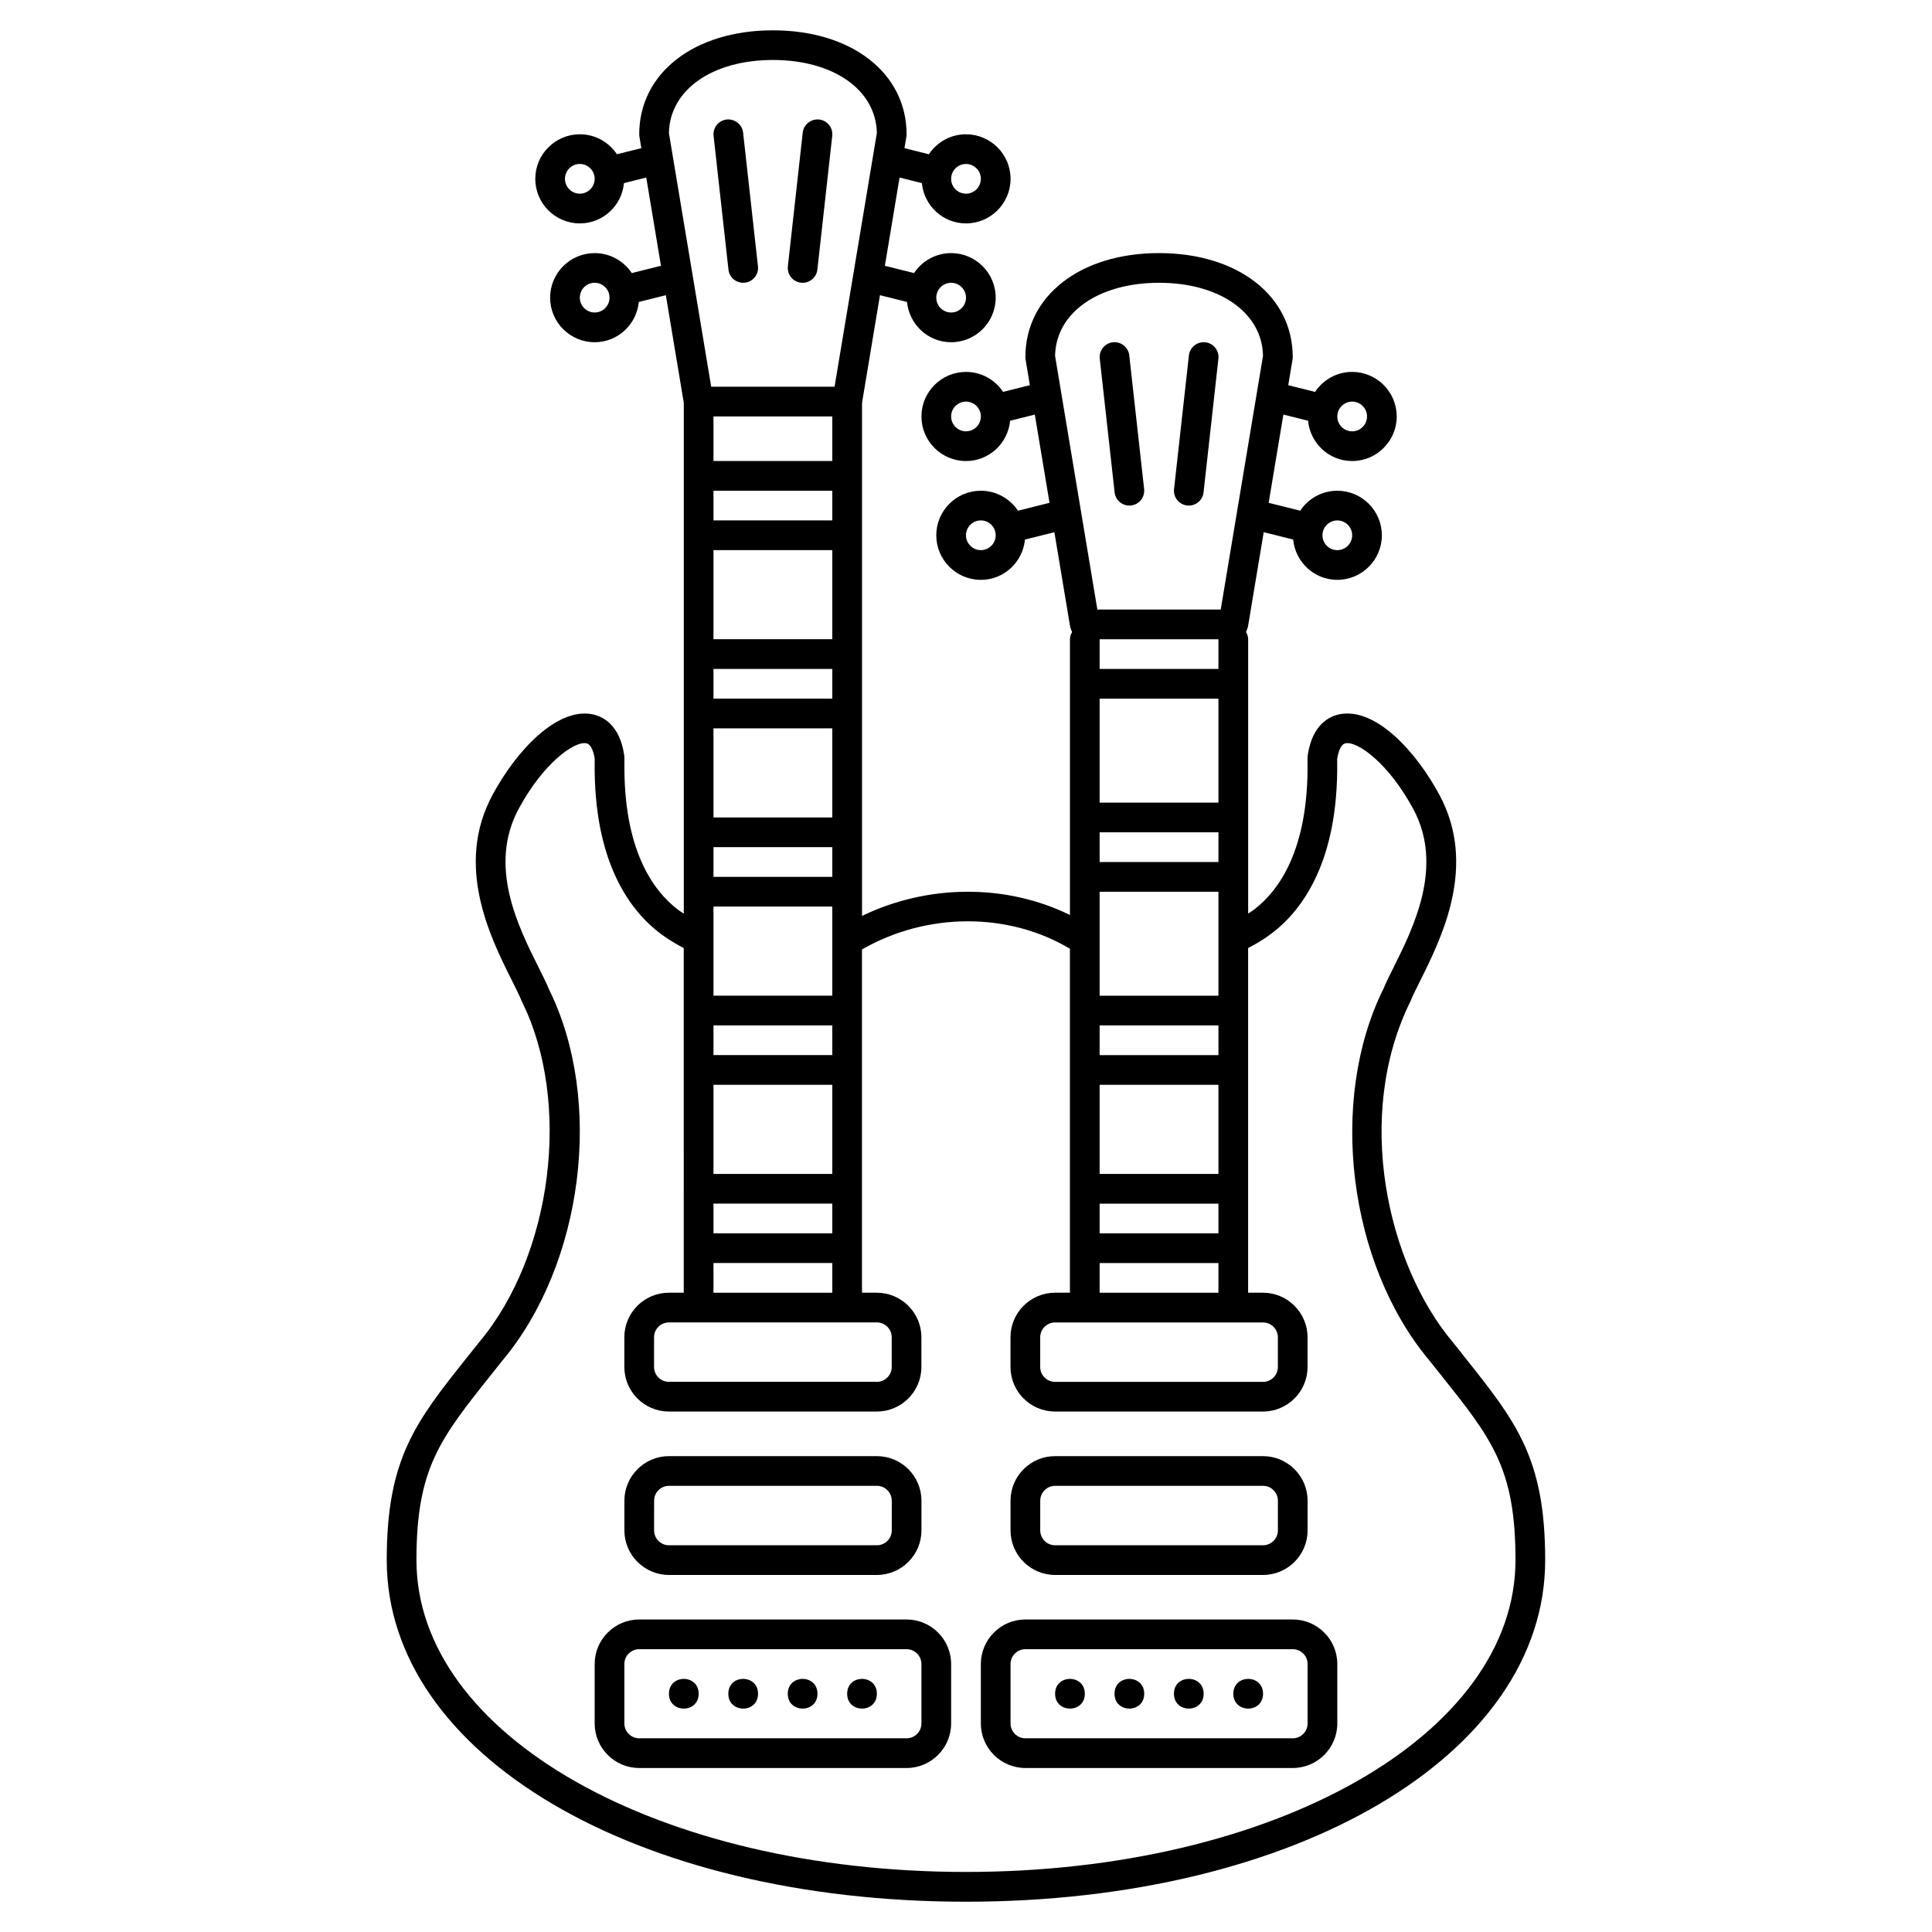 <?xml version="1.0" encoding="UTF-8"?>
<!-- Uploaded to: ICON Repo, www.svgrepo.com, Generator: ICON Repo Mixer Tools -->
<svg fill="#000000" width="800px" height="800px" version="1.1" viewBox="144 144 512 512" xmlns="http://www.w3.org/2000/svg">
 <g>
  <path d="m531.88 503.29-2.918-3.66c-17.281-20.566-26.234-59.852-11.176-90.273 0.609-1.504 1.527-3.328 2.57-5.422 5.688-11.41 15.207-30.512 5.121-49.262-6.371-11.844-16.949-23.035-26.238-21.43-2.711 0.477-7.441 2.527-8.684 10.941-0.031 0.223-0.055 0.852-0.043 1.812 0.277 23.137-7.562 34.02-14.184 39.07-0.5 0.383-1.035 0.695-1.551 1.047v-72.703c0-0.711-0.238-1.344-0.57-1.922 0.055-0.09 0.082-0.195 0.129-0.297 0.09-0.184 0.145-0.383 0.207-0.582 0.051-0.168 0.145-0.316 0.176-0.496l4.18-25.082 7.797 1.949c0.59 5.981 5.578 10.688 11.703 10.688 6.512 0 11.809-5.297 11.809-11.809s-5.297-11.809-11.809-11.809c-4.102 0-7.719 2.109-9.832 5.293l-8.355-2.09 3.898-23.387 6.539 1.633c0.57 5.973 5.562 10.68 11.688 10.68 6.512 0 11.809-5.297 11.809-11.809 0-6.512-5.297-11.809-11.809-11.809-4.102 0-7.719 2.109-9.832 5.293l-7.102-1.773 1.133-6.809c0.039-0.215 0.055-0.43 0.055-0.648 0-16.219-14.566-27.551-35.426-27.551-20.855 0-35.426 11.332-35.426 27.551 0 0.215 0.016 0.434 0.055 0.645l1.133 6.809-7.098 1.773c-2.109-3.18-5.723-5.289-9.828-5.289-6.512 0-11.809 5.297-11.809 11.809 0 6.512 5.297 11.809 11.809 11.809 6.125 0 11.113-4.703 11.695-10.676l6.539-1.637 3.898 23.383-8.355 2.09c-2.125-3.18-5.738-5.289-9.844-5.289-6.512 0-11.809 5.297-11.809 11.809s5.297 11.809 11.809 11.809c6.125 0 11.117-4.703 11.695-10.676l7.797-1.949 4.18 25.082c0.031 0.176 0.121 0.328 0.176 0.496 0.062 0.199 0.113 0.398 0.207 0.582 0.047 0.098 0.074 0.199 0.129 0.297-0.328 0.566-0.566 1.199-0.566 1.91v73.078c-16.875-8.305-37.629-8.219-55.105 0.242v-135.97l4.754-28.535 7.168 1.789c0.578 5.977 5.57 10.68 11.695 10.68 6.512 0 11.809-5.297 11.809-11.809 0-6.512-5.297-11.809-11.809-11.809-4.102 0-7.719 2.109-9.832 5.293l-7.731-1.934 3.898-23.387 5.906 1.477c0.578 5.977 5.57 10.68 11.695 10.68 6.512 0 11.809-5.297 11.809-11.809s-5.297-11.809-11.809-11.809c-4.102 0-7.719 2.109-9.832 5.293l-6.473-1.617 0.504-3.031c0.039-0.211 0.055-0.43 0.055-0.645 0-16.219-14.566-27.551-35.426-27.551-20.855 0-35.426 11.332-35.426 27.551 0 0.215 0.016 0.434 0.055 0.645l0.504 3.031-6.473 1.617c-2.109-3.184-5.727-5.293-9.824-5.293-6.512 0-11.809 5.297-11.809 11.809s5.297 11.809 11.809 11.809c6.125 0 11.117-4.703 11.695-10.68l5.906-1.477 3.898 23.387-7.731 1.934c-2.117-3.184-5.734-5.293-9.836-5.293-6.512 0-11.809 5.297-11.809 11.809 0 6.512 5.297 11.809 11.809 11.809 6.125 0 11.117-4.703 11.695-10.676l7.168-1.789 4.754 28.531v135.36c-0.516-0.352-1.051-0.664-1.551-1.047-6.625-5.055-14.465-15.938-14.184-39.074 0.012-0.961-0.012-1.586-0.051-1.848-1.23-8.383-5.965-10.43-8.676-10.906-9.266-1.59-19.867 9.594-26.238 21.43-10.078 18.727-0.574 37.715 5.102 49.062 1.051 2.106 1.977 3.945 2.711 5.719 13.191 26.621 8.121 67.074-11.367 90.266l-2.848 3.57c-13.941 17.484-21.621 27.109-21.621 54.156 0 51.609 65.992 90.527 153.5 90.527 87.512 0 153.5-38.918 153.5-90.527 0.004-27.047-7.676-36.672-21.621-54.152zm-33.48-221.37c2.168 0 3.938 1.762 3.938 3.938 0 2.172-1.766 3.938-3.938 3.938-2.168 0-3.938-1.762-3.938-3.938s1.77-3.938 3.938-3.938zm3.938-31.488c2.168 0 3.938 1.762 3.938 3.938 0 2.172-1.766 3.938-3.938 3.938-2.168 0-3.938-1.762-3.938-3.938 0-2.172 1.77-3.938 3.938-3.938zm-102.34 7.871c-2.168 0-3.938-1.762-3.938-3.938 0-2.172 1.766-3.938 3.938-3.938 2.168 0 3.938 1.762 3.938 3.938-0.004 2.176-1.77 3.938-3.938 3.938zm3.934 31.488c-2.168 0-3.938-1.762-3.938-3.938 0-2.172 1.766-3.938 3.938-3.938 2.168 0 3.938 1.762 3.938 3.938 0 2.176-1.77 3.938-3.938 3.938zm-7.871-70.848c2.168 0 3.938 1.762 3.938 3.938 0 2.172-1.766 3.938-3.938 3.938-2.168 0-3.938-1.762-3.938-3.938 0-2.172 1.77-3.938 3.938-3.938zm3.938-31.488c2.168 0 3.938 1.762 3.938 3.938 0 2.172-1.766 3.938-3.938 3.938-2.168 0-3.938-1.762-3.938-3.938 0-2.172 1.766-3.938 3.938-3.938zm-102.34 7.871c-2.168 0-3.938-1.762-3.938-3.938 0-2.172 1.766-3.938 3.938-3.938 2.168 0 3.938 1.762 3.938 3.938-0.004 2.176-1.77 3.938-3.938 3.938zm3.934 31.488c-2.168 0-3.938-1.762-3.938-3.938 0-2.172 1.766-3.938 3.938-3.938 2.168 0 3.938 1.762 3.938 3.938s-1.77 3.938-3.938 3.938zm133.82 196.8v-7.871h31.488v7.871zm31.488 7.875v23.617h-31.488v-23.617zm-31.488 31.488h31.488v7.871h-31.488zm31.488-98.402v7.871h-31.488v-7.871zm-31.488-7.871v-27.551h31.488v27.551zm31.488-35.426h-31.488v-7.871h31.488zm0 59.043v12.613 0.008 14.93h-31.488v-27.551zm11.809 114.14c2.168 0 3.938 1.762 3.938 3.938v7.871c0 2.172-1.766 3.938-3.938 3.938h-55.105c-2.168 0-3.938-1.762-3.938-3.938v-7.871c0-2.172 1.766-3.938 3.938-3.938zm-43.297-7.871v-7.871h31.488v7.871zm15.746-267.65c16.078 0 27.352 7.949 27.551 19.367l-11.207 67.227h-32.691l-11.207-67.223c0.203-11.418 11.477-19.371 27.555-19.371zm-118.08 204.67v-7.871h31.488v7.871zm31.488 7.875v23.617h-31.488v-23.617zm-31.488 31.488h31.488v7.871h-31.488zm31.488-173.19v23.617h-31.488v-23.617zm-31.488-7.871v-7.871h31.488v7.871zm31.488 39.359v7.871h-31.488v-7.871zm0 15.746v23.617h-31.488v-23.617zm0 31.488v7.871h-31.488v-7.871zm0-102.34h-31.488v-11.809h31.488zm0 118.08v23.617h-31.488v-23.617zm11.809 110.21c2.168 0 3.938 1.762 3.938 3.938v7.871c0 2.172-1.766 3.938-3.938 3.938h-55.105c-2.168 0-3.938-1.762-3.938-3.938v-7.871c0-2.172 1.766-3.938 3.938-3.938zm-43.297-7.871v-7.871h31.488v7.871zm15.746-326.69c16.078 0 27.352 7.949 27.551 19.367l-11.207 67.223h-32.691l-11.207-67.223c0.203-11.418 11.473-19.367 27.555-19.367zm51.168 480.19c-81.664 0-145.63-36.309-145.63-82.656 0-24.293 6.238-32.109 19.906-49.246l2.785-3.504c21.602-25.707 27.012-69.078 12.441-98.477-0.68-1.668-1.688-3.691-2.848-6.008-5.312-10.625-13.348-26.684-5.207-41.812 6.504-12.094 14.758-18.035 17.945-17.406 1.496 0.262 2.066 3.094 2.215 4.019 0.004 0.176 0 0.477-0.004 0.887-0.316 26.402 9.227 39.277 17.285 45.43 1.992 1.516 4.129 2.789 6.32 3.934l0.004 91.336h-3.938c-6.512 0-11.809 5.297-11.809 11.809v7.871c0 6.512 5.297 11.809 11.809 11.809h55.105c6.512 0 11.809-5.297 11.809-11.809v-7.871c0-6.512-5.297-11.809-11.809-11.809h-3.938v-90.969c17.168-9.875 38.777-9.949 55.105-0.188v91.156h-3.938c-6.512 0-11.809 5.297-11.809 11.809v7.871c0 6.512 5.297 11.809 11.809 11.809h55.105c6.512 0 11.809-5.297 11.809-11.809v-7.871c0-6.512-5.297-11.809-11.809-11.809h-3.938v-91.34c2.191-1.141 4.328-2.414 6.32-3.934 8.062-6.148 17.602-19.023 17.285-45.426-0.008-0.441-0.016-0.68-0.035-0.602 0.176-1.203 0.75-4.035 2.246-4.297 3.16-0.641 11.438 5.309 17.945 17.406 8.156 15.16 0.098 31.328-5.234 42.023-1.148 2.297-2.141 4.312-2.699 5.699-14.664 29.602-9.254 72.898 12.25 98.484l2.863 3.59c13.672 17.133 19.914 24.949 19.914 49.242 0 46.348-63.969 82.656-145.63 82.656z"/>
  <path d="m384.25 573.18h-70.848c-6.512 0-11.809 5.297-11.809 11.809v15.742c0 6.512 5.297 11.809 11.809 11.809h70.848c6.512 0 11.809-5.297 11.809-11.809v-15.742c0-6.512-5.297-11.809-11.809-11.809zm3.938 27.551c0 2.172-1.766 3.938-3.938 3.938h-70.848c-2.168 0-3.938-1.762-3.938-3.938v-15.742c0-2.172 1.766-3.938 3.938-3.938h70.848c2.168 0 3.938 1.762 3.938 3.938z"/>
  <path d="m321.28 561.38h55.105c6.512 0 11.809-5.297 11.809-11.809v-7.871c0-6.512-5.297-11.809-11.809-11.809h-55.105c-6.512 0-11.809 5.297-11.809 11.809v7.871c0 6.512 5.301 11.809 11.809 11.809zm-3.934-19.68c0-2.172 1.766-3.938 3.938-3.938h55.105c2.168 0 3.938 1.762 3.938 3.938v7.871c0 2.172-1.766 3.938-3.938 3.938h-55.109c-2.168 0-3.938-1.762-3.938-3.938z"/>
  <path d="m423.61 561.38h55.105c6.512 0 11.809-5.297 11.809-11.809v-7.871c0-6.512-5.297-11.809-11.809-11.809h-55.105c-6.512 0-11.809 5.297-11.809 11.809v7.871c0 6.512 5.301 11.809 11.809 11.809zm-3.934-19.68c0-2.172 1.766-3.938 3.938-3.938h55.105c2.168 0 3.938 1.762 3.938 3.938v7.871c0 2.172-1.766 3.938-3.938 3.938h-55.109c-2.168 0-3.938-1.762-3.938-3.938z"/>
  <path d="m486.59 573.18h-70.848c-6.512 0-11.809 5.297-11.809 11.809v15.742c0 6.512 5.297 11.809 11.809 11.809h70.848c6.512 0 11.809-5.297 11.809-11.809v-15.742c0-6.512-5.297-11.809-11.809-11.809zm3.938 27.551c0 2.172-1.766 3.938-3.938 3.938h-70.848c-2.168 0-3.938-1.762-3.938-3.938v-15.742c0-2.172 1.766-3.938 3.938-3.938h70.848c2.168 0 3.938 1.762 3.938 3.938z"/>
  <path d="m344.89 592.86c0 5.246-7.871 5.246-7.871 0 0-5.25 7.871-5.25 7.871 0"/>
  <path d="m360.64 592.86c0 5.246-7.871 5.246-7.871 0 0-5.25 7.871-5.25 7.871 0"/>
  <path d="m376.38 592.86c0 5.246-7.871 5.246-7.871 0 0-5.25 7.871-5.25 7.871 0"/>
  <path d="m329.15 592.86c0 5.246-7.871 5.246-7.871 0 0-5.25 7.871-5.25 7.871 0"/>
  <path d="m447.23 592.86c0 5.246-7.871 5.246-7.871 0 0-5.25 7.871-5.25 7.871 0"/>
  <path d="m462.98 592.86c0 5.246-7.875 5.246-7.875 0 0-5.25 7.875-5.25 7.875 0"/>
  <path d="m478.72 592.86c0 5.246-7.871 5.246-7.871 0 0-5.25 7.871-5.25 7.871 0"/>
  <path d="m431.49 592.86c0 5.246-7.875 5.246-7.875 0 0-5.25 7.875-5.25 7.875 0"/>
  <path d="m340.95 218.94c0.145 0 0.293-0.008 0.441-0.023 2.16-0.242 3.715-2.188 3.477-4.344l-3.938-35.426c-0.238-2.164-2.199-3.691-4.344-3.481-2.16 0.242-3.715 2.188-3.477 4.344l3.938 35.426c0.219 2.016 1.922 3.504 3.902 3.504z"/>
  <path d="m356.27 218.92c0.145 0.016 0.293 0.023 0.438 0.023 1.977 0 3.684-1.488 3.906-3.504l3.938-35.426c0.238-2.16-1.316-4.106-3.477-4.344-2.156-0.207-4.106 1.316-4.344 3.481l-3.938 35.426c-0.242 2.156 1.316 4.106 3.477 4.344z"/>
  <path d="m443.29 277.98c0.145 0 0.293-0.008 0.441-0.023 2.16-0.242 3.715-2.188 3.477-4.344l-3.938-35.426c-0.238-2.164-2.207-3.715-4.344-3.481-2.16 0.242-3.715 2.188-3.477 4.344l3.938 35.426c0.219 2.019 1.926 3.504 3.902 3.504z"/>
  <path d="m458.61 277.96c0.145 0.016 0.293 0.023 0.438 0.023 1.977 0 3.684-1.488 3.906-3.504l3.938-35.426c0.238-2.16-1.316-4.106-3.477-4.344-2.137-0.23-4.106 1.316-4.344 3.481l-3.938 35.426c-0.242 2.156 1.316 4.106 3.477 4.344z"/>
 </g>
</svg>